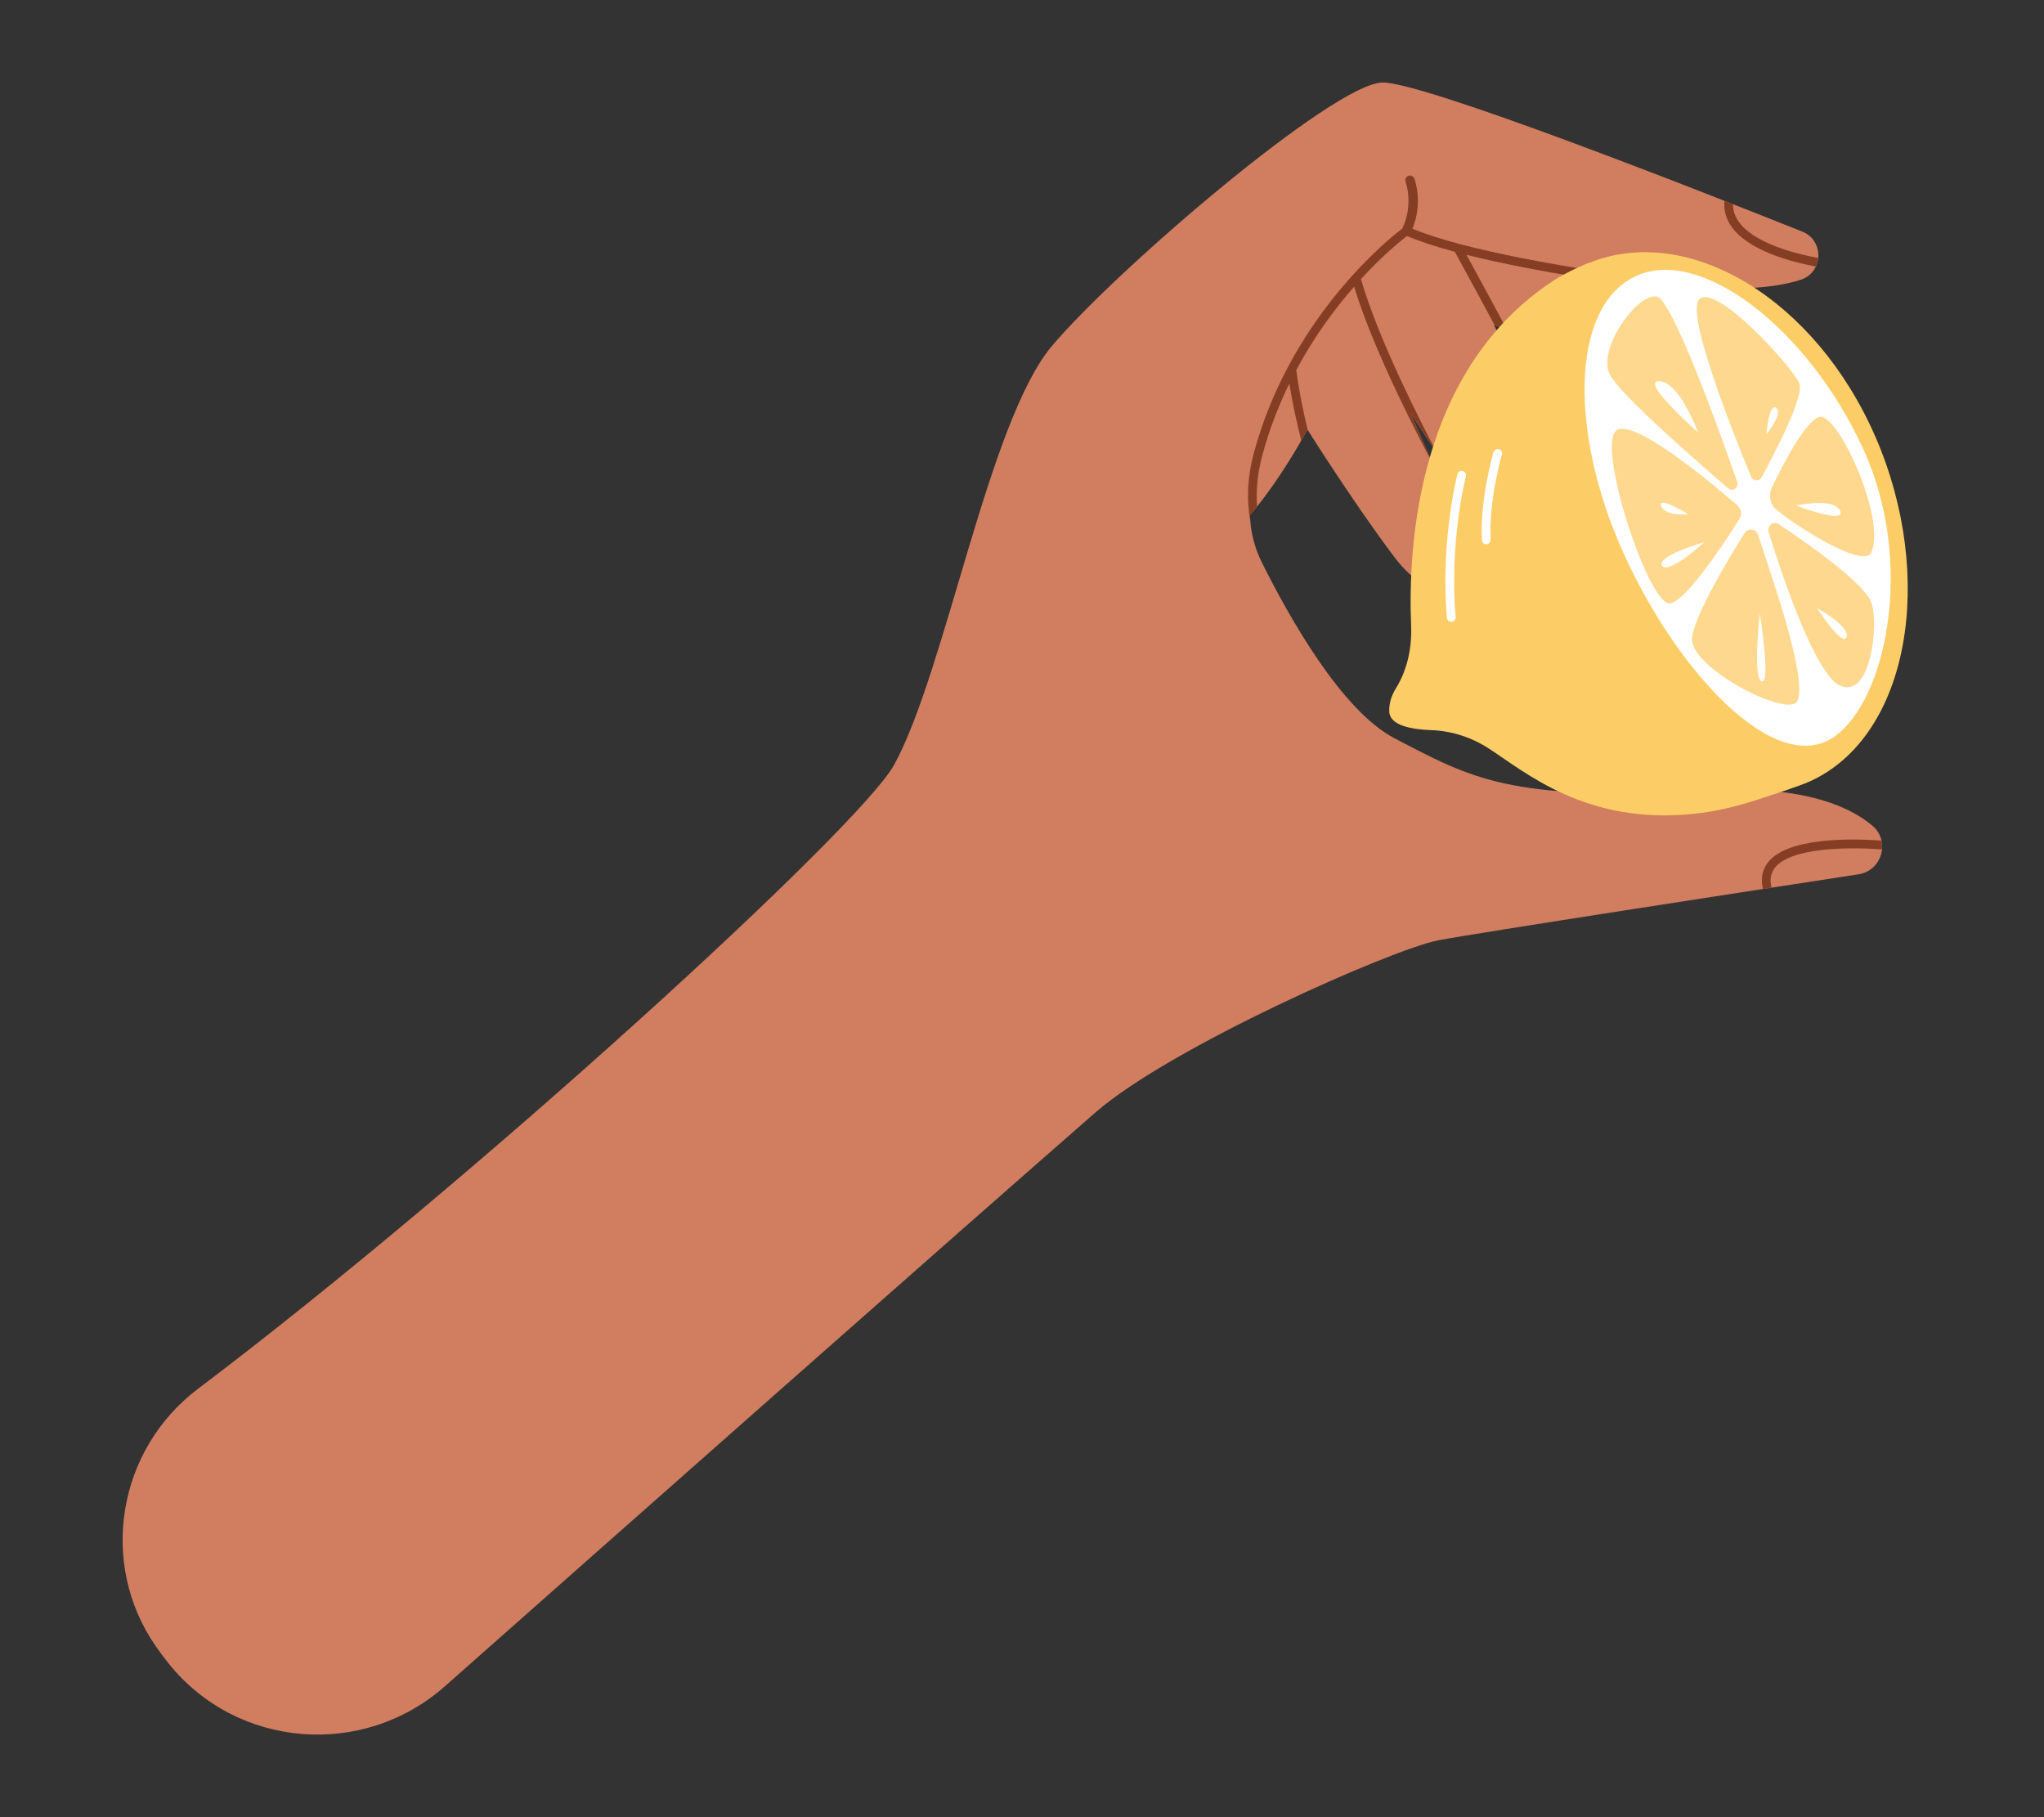 <?xml version="1.0" encoding="UTF-8"?>
<svg id="Layer_2" data-name="Layer 2" xmlns="http://www.w3.org/2000/svg" viewBox="0 0 540 480">
  <rect x="0" y="0" width="540" height="480" fill="#333333" stroke="none"/>
  <defs>
    <style>
      .cls-1 {
        fill: #d17d60;
      }

      .cls-1, .cls-2, .cls-3, .cls-4, .cls-5, .cls-6 {
        stroke-width: 0px;
      }

      .cls-2 {
        fill: #853e24;
      }

      .cls-3 {
        fill: none;
      }

      .cls-4 {
        fill: #fff;
      }

      .cls-5 {
        fill: #fed88e;
      }

      .cls-6 {
        fill: #fccd66;
      }
    </style>
  </defs>
  <g id="Layer_2-2" data-name="Layer 2">
    <g>
      <rect class="cls-3" width="540" height="480"/>
      <g>
        <g>
          <path class="cls-1" d="m429.76,65.83l38.73,24.14c3.38,2.1,3.35,7.03-.04,9.1-4.95,3.02-12.83,5.65-23.48,2.54-19.45-5.68-50.25-15.72-50.25-15.72l33.43,69.83c1.84,3.84-1.34,8.18-5.56,7.6-4.53-.63-10.39-2.89-16.52-9.14-13.33-13.58-33.53-45.25-33.53-45.25l18.62,42.29c1.8,4.08-1.91,8.48-6.21,7.33-5.11-1.36-11.34-4.46-16.54-11.35-10.89-14.43-23-33.73-23-33.73,0,0-15.23,28.64-26.9,31.48-11.66,2.84,5.26-42.07,5.26-42.07l20.55-29.36s29.08-26.57,31.5-26.94c2.42-.37,53.93,19.25,53.93,19.25Z"/>
          <path class="cls-1" d="m494.68,218.12c-6.59-5.6-19.58-10.89-45.18-9.37-50.61,3.01-60.9-3.22-81.1-13.75-13.94-7.26-27.81-31.92-35.07-46.51-3.56-7.15-4.07-15.42-1.49-22.98,6-17.51,19.28-49.74,39.7-64.49,0,0,75.15,22.25,104.14,12.9,6.05-1.95,6.35-10.4.45-12.75-27.17-10.85-100.44-39.68-110.99-39.37-13,.38-70.5,49.7-87.26,69.62-16.76,19.92-28.04,85.74-41.66,110.6-9.06,16.54-110.75,109.59-183.9,164.82-21.26,16.06-26.34,46.06-11.19,67.98,1.09,1.58,2.24,3.11,3.43,4.59,18.07,22.5,51.38,25.12,72.99,6,47.01-41.59,136.74-120.93,171.88-151.58,19.75-17.22,78.37-43.1,90.5-45.44,9.82-1.89,83.4-13.21,111.05-17.44,6.21-.95,8.48-8.78,3.7-12.84Z"/>
          <g>
            <path class="cls-2" d="m330.23,136.03c.63-.73,1.26-1.48,1.87-2.24-.31-4.19.1-8.79,1.47-13.82,1.85-6.78,4.3-13.01,7.06-18.66.79,5.02,1.93,10.21,3.15,15.06,1.03-1.8,1.63-2.91,1.63-2.91,0,0,.03.04.06.1-1.25-5.19-2.36-10.66-3.01-15.82,4.8-8.98,10.31-16.34,15.28-22.01,5.36,17.62,18.03,41.63,20.7,46.6l-5.91-13.42,7.12,10.77c-3.91-7.39-15.46-29.84-20.1-45.97,5.82-6.34,10.61-10.19,12.14-11.36,3.51,1.47,7.82,2.86,12.66,4.16,4.9,8.94,8.35,15.35,10.52,19.41.37.12,1.48.48,3.17,1.03-1.88-3.55-5.35-10.02-10.61-19.64,18.27,4.59,42.81,8.08,61.55,10.49l-3.32-2.07c3.05.24,6.02.39,8.9.45-19.99-2.52-49.09-6.43-69.08-11.76-.02,0-.04-.01-.06-.02-4.67-1.25-8.83-2.57-12.27-3.97,2.84-6.91.61-12.99.51-13.26-.24-.64-.96-.97-1.6-.72-.64.24-.97.96-.72,1.6.02.06,2.19,5.95-.88,12.33-2.69,2.04-18.45,14.57-30.08,36.35-.1.12-.18.27-.23.43-3.48,6.58-6.57,13.98-8.81,22.19-1.86,6.81-2.02,12.87-1.03,18.25-.04-.52-.07-1.05-.08-1.58Z"/>
            <path class="cls-2" d="m457.23,59.57c4.39,6.66,16.31,9.68,22.5,10.83.33-.71.53-1.47.61-2.25-5.82-1.08-17.26-3.9-21.18-9.86-.9-1.37-1.33-2.81-1.31-4.35-.75-.29-1.5-.59-2.27-.89-.22,2.32.32,4.51,1.65,6.52Z"/>
            <path class="cls-2" d="m469.54,98.2c.56-.58.95-1.26,1.19-1.99-12.74-5.98-15.08-10.28-15.26-12.43-.05-.67.09-1.25.32-1.73l-1.96-1.22c-.45.83-.76,1.86-.67,3.1.33,4.51,5.85,9.3,16.37,14.27Z"/>
            <path class="cls-2" d="m468.96,229.14c4.26-5.26,19-5.43,28.23-4.79.08-.77.03-1.56-.14-2.32-8.54-.59-24.69-.76-29.88,5.66-1.6,1.98-2.07,4.38-1.43,7.16.77-.12,1.53-.24,2.29-.35-.53-2.15-.23-3.91.94-5.35Z"/>
          </g>
        </g>
        <g>
          <path class="cls-6" d="m495.44,115.34c-15.8-36.33-49.37-56.54-75.63-45.89-.04-.17-6.11,2.55-9.04,4.44-36.2,23.41-38.86,69.95-37.97,91.43.24,5.79-1,11.62-4.03,16.53-1.06,1.72-1.85,3.81-1.74,6.14.16,3.65,5.88,4.69,11.08,4.87,5.38.19,10.59,1.88,15.14,4.81,9.73,6.25,25.75,20.33,54.35,17.29,5.25-.56,10.41-1.74,15.45-3.34,4.97-1.58,12.28-3.96,15.02-5.19,26.45-11.93,33.45-54.12,17.38-91.09Z"/>
          <path class="cls-4" d="m492.27,118.63c13.73,30.07,6.04,66.2-7.55,75.88-15.56,11.08-41.6-16.89-55.88-48.56-14.28-31.67-13.97-64.93,3.28-73,17.25-8.07,45.72,14.09,60.14,45.68Z"/>
          <path class="cls-5" d="m469.38,134.71c-1.71-1.39-2.24-3.89-1.27-5.93,2.76-5.76,8.74-17.46,12.43-18.64,4.91-1.56,17.98,27.2,13.79,35.86-1.95,4.03-18.3-5.88-24.95-11.3Z"/>
          <path class="cls-5" d="m467.27,140.65c-.52-1.69,1.22-3.14,2.64-2.2,7.34,4.88,22.13,15.21,24.39,20.5,2.2,5.17.07,26-8.27,22.11-6.56-3.06-15.32-29.35-18.76-40.41Z"/>
          <path class="cls-5" d="m464.48,141.33c-.54-1.68-2.65-1.98-3.58-.51-4.31,6.85-13.32,21.79-13.88,27.74-.74,7.85,26.06,21.63,27.92,16.41,2.4-6.71-7-32.87-10.46-43.65Z"/>
          <path class="cls-5" d="m459,133.48c1.03.89,1.26,2.47.52,3.63-3.59,5.7-13.81,21.35-18.24,22.26-5.42,1.12-18.78-39.18-14.69-45.23,3.49-5.16,25.85,13.65,32.4,19.34Z"/>
          <path class="cls-5" d="m456.6,129.02c1.18,1.01,2.87-.27,2.34-1.78-4.71-13.49-17.12-47.98-21.19-48.89-5.06-1.14-15.97,13.89-12.42,20.65,2.75,5.23,22.5,22.5,31.27,30.02Z"/>
          <path class="cls-5" d="m462.62,125.91c.51,1.24,2.13,1.33,2.76.17,3.45-6.32,11.4-21.53,9.99-24.83-1.79-4.19-21.82-26.44-26.42-22.24-3.89,3.56,9.46,36.75,13.67,46.9Z"/>
          <path class="cls-4" d="m448.59,114.21s-4.8-13.27-10.2-13.51c-5.4-.24,10.2,13.51,10.2,13.51Z"/>
          <path class="cls-4" d="m466.67,114.69s4.52-5.51,2.58-6.95c-1.94-1.44-2.58,6.95-2.58,6.95Z"/>
          <path class="cls-4" d="m450.29,143.21s-9.71,8.81-11.21,6.2c-1.5-2.61,11.21-6.2,11.21-6.2Z"/>
          <path class="cls-4" d="m446.03,135.84s-6.11.64-7.19-2.2c-1.07-2.84,7.19,2.2,7.19,2.2Z"/>
          <path class="cls-4" d="m464.92,162.06s-1.94,17.21.51,17.92c2.45.71-.51-17.92-.51-17.92Z"/>
          <path class="cls-4" d="m480.03,160.61s8.84,4.82,7.78,7.65c-1.05,2.83-7.78-7.65-7.78-7.65Z"/>
          <path class="cls-4" d="m474.49,133.54s10.01-2.24,11.65,1.4c1.63,3.64-11.65-1.4-11.65-1.4Z"/>
        </g>
        <g>
          <path class="cls-4" d="m383.41,164.24c-.59,0-1.1-.46-1.15-1.06-1.74-20.43,2.73-37.76,2.78-37.93.16-.62.79-.99,1.41-.82.62.16.99.79.82,1.41-.04.17-4.42,17.13-2.71,37.15.05.64-.42,1.2-1.05,1.25-.03,0-.07,0-.1,0Z"/>
          <path class="cls-4" d="m392.65,143.77c-.61,0-1.12-.48-1.15-1.1-.57-10.67,2.92-22.73,3.06-23.23.18-.61.83-.96,1.43-.79.61.18.96.82.79,1.43-.03.12-3.52,12.19-2.97,22.46.03.64-.46,1.18-1.09,1.22-.02,0-.04,0-.06,0Z"/>
        </g>
      </g>
    </g>
  </g>
</svg>